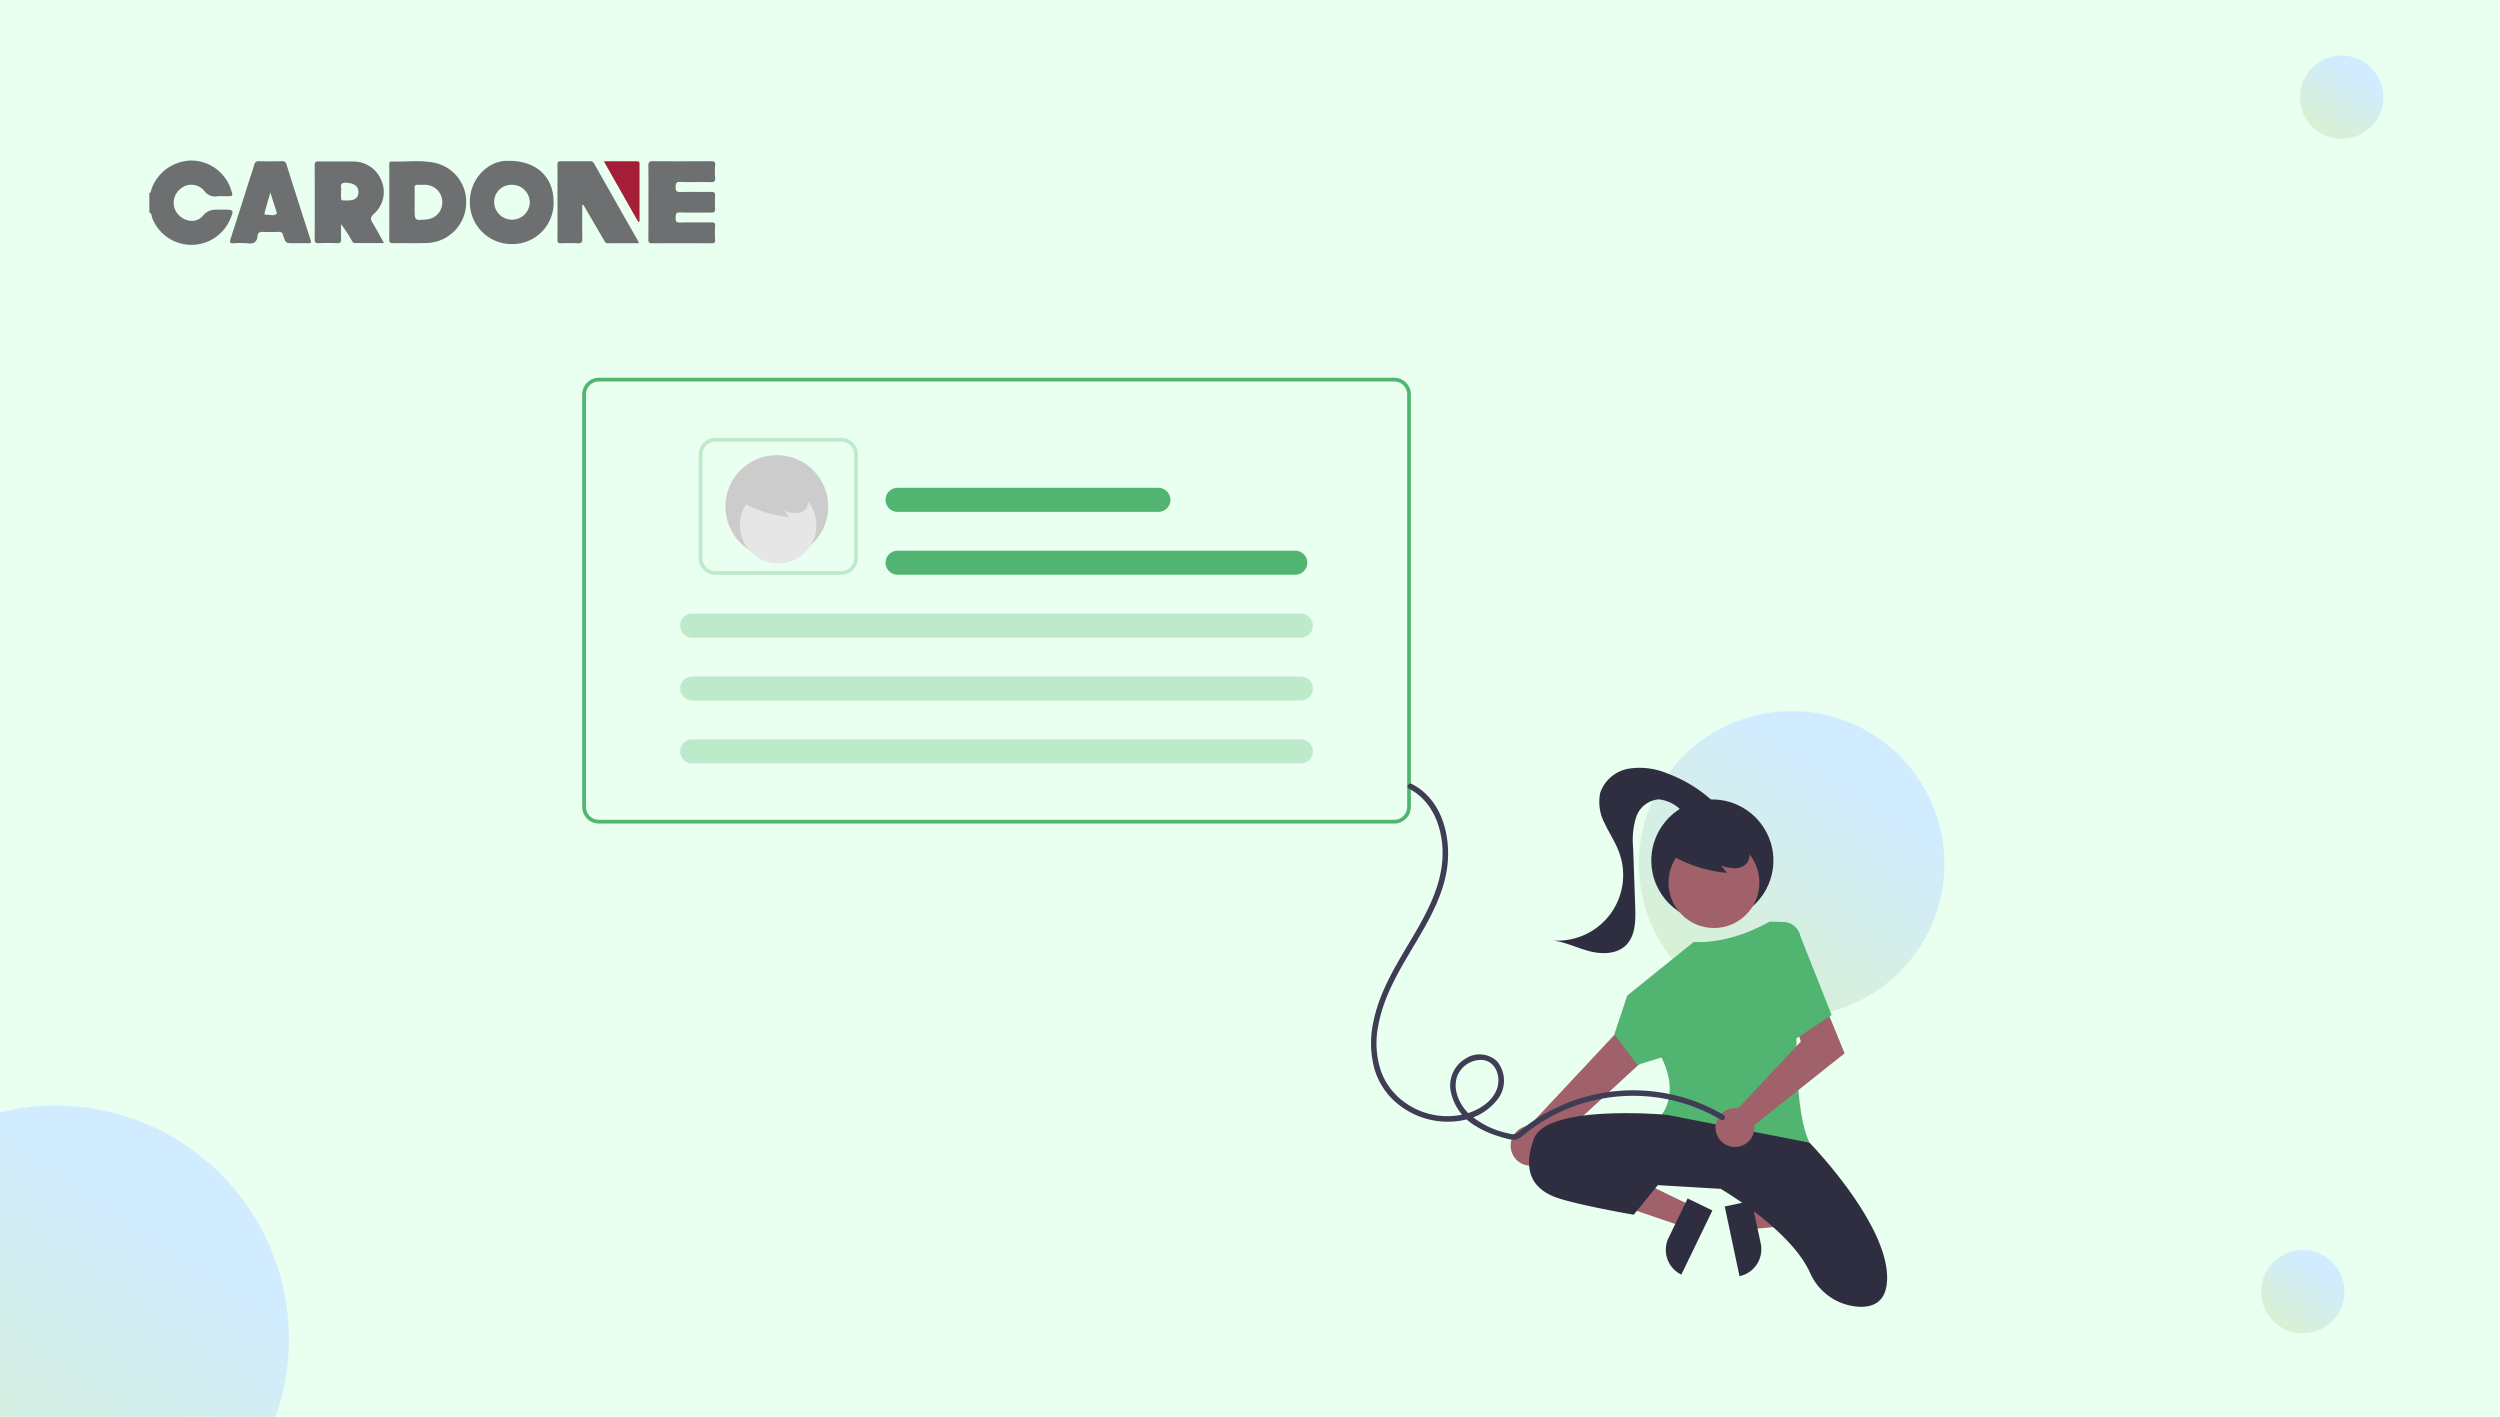 <?xml version="1.0" encoding="UTF-8"?> <svg xmlns="http://www.w3.org/2000/svg" xmlns:xlink="http://www.w3.org/1999/xlink" width="450" height="255" viewBox="0 0 450 255"><defs><linearGradient id="linear-gradient" x1="0.721" y1="0.248" x2="0.212" y2="1" gradientUnits="objectBoundingBox"><stop offset="0" stop-color="#d1ecff"></stop><stop offset="1" stop-color="#d9f1cd"></stop></linearGradient><clipPath id="clip-path"><rect id="Rectangle_32" data-name="Rectangle 32" width="450" height="255" transform="translate(221 610)" fill="#d3edf5"></rect></clipPath></defs><g id="BI_AnalyticsCardone" data-name="BI &amp; AnalyticsCardone" transform="translate(-687 -5781)"><g id="Group_5057" data-name="Group 5057" transform="translate(-195 5558)"><rect id="Rectangle_31" data-name="Rectangle 31" width="450" height="255" transform="translate(882 223)" fill="#e9ffef"></rect><circle id="Ellipse_15" data-name="Ellipse 15" cx="7.5" cy="7.5" r="7.5" transform="translate(1296 233)" fill="url(#linear-gradient)"></circle><g id="Mask_Group_6" data-name="Mask Group 6" transform="translate(661 -387)" clip-path="url(#clip-path)"><circle id="Ellipse_16" data-name="Ellipse 16" cx="42" cy="42" r="42" transform="translate(189 809)" fill="url(#linear-gradient)"></circle></g><circle id="Ellipse_18" data-name="Ellipse 18" cx="27.5" cy="27.5" r="27.5" transform="translate(1177 351)" fill="url(#linear-gradient)"></circle><circle id="Ellipse_19" data-name="Ellipse 19" cx="7.5" cy="7.5" r="7.5" transform="translate(1289 448)" fill="url(#linear-gradient)"></circle></g><g id="undraw_professional_card_otb4" transform="translate(791.806 5849)"><circle id="Ellipse_890" data-name="Ellipse 890" cx="10.987" cy="10.987" r="10.987" transform="translate(192.43 75.907)" fill="#2f2e41"></circle><path id="Path_18471" data-name="Path 18471" d="M629.373,441.718l.846,3.993,15.8-1.363-1.249-5.893Z" transform="translate(-419.839 -292.482)" fill="#a0616a"></path><path id="Path_18472" data-name="Path 18472" d="M0,0H12.828V4.956H4.956A4.956,4.956,0,0,1,0,0H0Z" transform="translate(208.305 161.713) rotate(-101.965)" fill="#2f2e41"></path><path id="Path_18473" data-name="Path 18473" d="M565.982,433.871l-1.779,3.673-15.016-5.112,2.625-5.422Z" transform="translate(-366.349 -284.848)" fill="#a0616a"></path><path id="Path_18474" data-name="Path 18474" d="M4.956,0h7.872V4.956H0A4.956,4.956,0,0,1,4.956,0Z" transform="translate(193.375 159.273) rotate(-64.164)" fill="#2f2e41"></path><path id="Path_18475" data-name="Path 18475" d="M719.88,562.409a3.577,3.577,0,0,0,4.231-3.489l24.761-22.829-6.149-4.763L720.3,555.28a3.6,3.6,0,0,0-.425,7.129Z" transform="translate(-549.831 -420.642)" fill="#a0616a"></path><circle id="Ellipse_891" data-name="Ellipse 891" cx="8.177" cy="8.177" r="8.177" transform="translate(195.526 82.688)" fill="#a0616a"></circle><path id="Path_18476" data-name="Path 18476" d="M773.039,513.169l2.33-6.991,11.985-9.655s5.993.666,13.65-3.662l2.5.071a3.146,3.146,0,0,1,3.048,3.385c-.629,8.152-1.846,29.146,1.611,36.328,0,0-18.311,4.661-26.634-4.994,0,0,3.329-3.662,0-10.321l-4.328,1.332Z" transform="translate(-587.267 -394.981)" fill="#51b571"></path><path id="Path_18477" data-name="Path 18477" d="M751.767,596.761s-21.64-2-23.971,4.328.333,9.322,4.328,10.654,13.65,3,13.65,3l4.328-5.327,11.319.666s12.613,7.315,16.1,15.139a10.241,10.241,0,0,0,8.582,6.072c2.8.195,5.281-.861,5.281-5.231,0-9.988-13.983-24.3-13.983-24.3Z" transform="translate(-556.507 -464.091)" fill="#2f2e41"></path><path id="Path_18478" data-name="Path 18478" d="M752.039,626.231s5.66-1.665,14.649,2.663" transform="translate(-573.258 -483.739)" fill="#2f2e41"></path><path id="Path_18479" data-name="Path 18479" d="M802.4,446.8a24.317,24.317,0,0,0,10.52,3.466l-1.109-1.329a8.15,8.15,0,0,0,2.517.5,2.757,2.757,0,0,0,2.247-1.052,2.564,2.564,0,0,0,.172-2.369,4.856,4.856,0,0,0-1.528-1.91,9.1,9.1,0,0,0-8.466-1.513,5.437,5.437,0,0,0-2.529,1.622,3.075,3.075,0,0,0-.62,2.85" transform="translate(-606.85 -361.148)" fill="#2f2e41"></path><path id="Path_18480" data-name="Path 18480" d="M769.666,416.6a25.13,25.13,0,0,0-9.143-5.912,12.864,12.864,0,0,0-6.927-.86,6.6,6.6,0,0,0-5.141,4.331,8.173,8.173,0,0,0,.835,5.595c.818,1.745,1.91,3.363,2.572,5.174a11.808,11.808,0,0,1-11.882,15.835c2.27.3,4.363,1.371,6.582,1.939s4.838.529,6.487-1.06c1.745-1.682,1.78-4.417,1.7-6.839q-.188-5.4-.376-10.8a13.722,13.722,0,0,1,.544-5.445,4.676,4.676,0,0,1,4.073-3.2,6.683,6.683,0,0,1,3.742,1.687,7.644,7.644,0,0,0,3.686,1.843c1.387.124,2.971-.9,2.867-2.291" transform="translate(-565.215 -339.473)" fill="#2f2e41"></path><path id="Path_18481" data-name="Path 18481" d="M361.193,279.1H218.035a3,3,0,0,1-3-3V201.857a3,3,0,0,1,3-3H361.193a3,3,0,0,1,3,3V276.1A3,3,0,0,1,361.193,279.1ZM218.035,199.527a2.333,2.333,0,0,0-2.33,2.33V276.1a2.333,2.333,0,0,0,2.33,2.331H361.193a2.333,2.333,0,0,0,2.33-2.331V201.857a2.333,2.333,0,0,0-2.33-2.33Z" transform="translate(-215.039 -198.861)" fill="#51b571"></path><path id="Path_18482" data-name="Path 18482" d="M303.674,256H281.035a3,3,0,0,1-3-3V234.357a3,3,0,0,1,3-3h22.639a3,3,0,0,1,3,3V253A3,3,0,0,1,303.674,256Zm-22.639-23.971a2.333,2.333,0,0,0-2.33,2.33V253a2.333,2.333,0,0,0,2.33,2.33h22.639A2.333,2.333,0,0,0,306,253V234.357a2.333,2.333,0,0,0-2.33-2.33Z" transform="translate(-257.065 -220.541)" fill="#beeacb"></path><path id="Path_18483" data-name="Path 18483" d="M270.2,326.361a2.164,2.164,0,0,0,0,4.328H379.735a2.164,2.164,0,0,0,0-4.328Z" transform="translate(-250.394 -283.913)" fill="#51b571" opacity="0.288"></path><path id="Path_18484" data-name="Path 18484" d="M381.2,258.361a2.164,2.164,0,0,0,0,4.328h46.942a2.164,2.164,0,0,0,0-4.328Z" transform="translate(-324.439 -238.552)" fill="#51b571"></path><path id="Path_18485" data-name="Path 18485" d="M381.2,292.361a2.164,2.164,0,0,0,0,4.328h71.579a2.164,2.164,0,1,0,0-4.328Z" transform="translate(-324.439 -261.233)" fill="#51b571"></path><path id="Path_18486" data-name="Path 18486" d="M270.2,360.361a2.164,2.164,0,0,0,0,4.328H379.735a2.164,2.164,0,1,0,0-4.328Z" transform="translate(-250.394 -306.594)" fill="#51b571" opacity="0.288"></path><path id="Path_18487" data-name="Path 18487" d="M270.2,394.361a2.164,2.164,0,0,0,0,4.328H379.735a2.164,2.164,0,1,0,0-4.328Z" transform="translate(-250.394 -329.274)" fill="#51b571" opacity="0.288"></path><circle id="Ellipse_892" data-name="Ellipse 892" cx="9.257" cy="9.257" r="9.257" transform="translate(25.766 13.925)" fill="#ccc"></circle><circle id="Ellipse_893" data-name="Ellipse 893" cx="6.89" cy="6.89" r="6.89" transform="translate(28.373 19.639)" fill="#e6e6e6"></circle><path id="Path_18488" data-name="Path 18488" d="M300.314,257.486a20.488,20.488,0,0,0,8.864,2.921l-.934-1.119a6.866,6.866,0,0,0,2.121.421,2.323,2.323,0,0,0,1.893-.886,2.161,2.161,0,0,0,.145-2,4.092,4.092,0,0,0-1.287-1.61,7.664,7.664,0,0,0-7.133-1.275,4.581,4.581,0,0,0-2.131,1.367,2.591,2.591,0,0,0-.522,2.4" transform="translate(-271.924 -235.352)" fill="#ccc"></path><path id="Path_18489" data-name="Path 18489" d="M831.267,557.031a3.516,3.516,0,0,1,.55.047l11.3-12.034-1.153-3.842,5.571-2.5L851,547.157l-16.264,12.937a3.494,3.494,0,1,1-3.466-3.064Z" transform="translate(-623.777 -425.563)" fill="#a0616a"></path><path id="Path_18490" data-name="Path 18490" d="M860.539,493.818h0a3.147,3.147,0,0,1,4.2,1.717l5.784,14.6-8.989,5.993Z" transform="translate(-645.636 -395.438)" fill="#51b571"></path><path id="Path_18491" data-name="Path 18491" d="M705.008,477.935a32.094,32.094,0,0,0-36.2,2.449,6.312,6.312,0,0,1-1.231.932,2.02,2.02,0,0,1-1.265-.07,15.245,15.245,0,0,1-7.3-3.641c-1.665-1.7-2.829-4.3-1.99-6.67a4.616,4.616,0,0,1,4.531-2.914c2.307.206,3.25,2.768,2.747,4.774-.6,2.372-2.9,3.958-5.094,4.72a13.05,13.05,0,0,1-12.06-2.186,11.724,11.724,0,0,1-3.855-5.317,15.935,15.935,0,0,1-.5-8.084c.994-5.618,4.04-10.438,6.9-15.265,2.661-4.494,5.319-9.307,5.652-14.629.265-4.234-.845-8.911-4-11.923a10.546,10.546,0,0,0-2.513-1.776c-.572-.29-1.078.572-.5.862,4.084,2.068,5.9,6.653,6.047,11.025.182,5.452-2.313,10.408-4.991,15-2.943,5.045-6.233,10-7.43,15.813a17.827,17.827,0,0,0,.106,8.385,12.751,12.751,0,0,0,3.713,6.05,14.239,14.239,0,0,0,12.544,3.344,10.117,10.117,0,0,0,6.093-3.874,5.463,5.463,0,0,0-.246-6.7,4.6,4.6,0,0,0-5.75-.4,5.617,5.617,0,0,0-2.565,5.843,9.39,9.39,0,0,0,4.436,6.2,17.66,17.66,0,0,0,3.973,1.81,20.336,20.336,0,0,0,2.121.594,2.7,2.7,0,0,0,1.446,0,4.18,4.18,0,0,0,1.219-.818q.893-.735,1.845-1.393a31.83,31.83,0,0,1,3.844-2.288A31.047,31.047,0,0,1,704.5,478.8a.5.5,0,0,0,.5-.862Z" transform="translate(-499.526 -345.227)" fill="#3f3d56"></path></g><g id="Group_5077" data-name="Group 5077" transform="translate(-2065.391 4741.497)"><g id="Group_5076" data-name="Group 5076" transform="translate(2779.269 1068.401)"><path id="Path_18492" data-name="Path 18492" d="M2779.269,1074.256c.363-.134.307-.492.406-.763a7.729,7.729,0,0,1,7.34-5.09,7.564,7.564,0,0,1,7.006,5.38c.319,1.016.311,1.029-.7,1.033-.582,0-1.164-.03-1.743.007a2.381,2.381,0,0,1-2.455-1.014,3.015,3.015,0,0,0-4.414-.176,3.183,3.183,0,0,0-.275,4.448c1.205,1.363,3.327,1.647,4.457.277.953-1.155,2-1.151,3.211-1.116.184.005.367,0,.551,0,1.838,0,1.874.057,1.135,1.8a7.575,7.575,0,0,1-14-.3c-.134-.343-.051-.822-.51-1.008Z" transform="translate(-2779.269 -1068.401)" fill="#6d6f71"></path><path id="Path_18493" data-name="Path 18493" d="M2953.771,1083.974c-1.837,0-3.537,0-5.236,0-.389,0-.489-.317-.64-.573a22.305,22.305,0,0,0-1.862-2.823c0,.882-.034,1.767.012,2.646.032.612-.185.789-.783.765-1.1-.044-2.2-.036-3.3,0-.53.016-.674-.177-.672-.686q.024-6.683,0-13.367c0-.541.2-.664.7-.659,2.08.022,4.16-.011,6.239.016a5.389,5.389,0,0,1,5.071,3.418,5.231,5.231,0,0,1-1.367,6.014c-.656.588-.621.986-.205,1.648C2952.432,1081.5,2953.047,1082.688,2953.771,1083.974Zm-7.739-9.359c.028,1.89-.221,1.673,1.091,1.689,1.4.018,2.054-.485,2.038-1.508-.017-1.091-.765-1.582-2.163-1.681C2945.515,1073.011,2946.2,1074.071,2946.033,1074.616Z" transform="translate(-2911.523 -1069.116)" fill="#6d6f71"></path><path id="Path_18494" data-name="Path 18494" d="M3014.366,1076.446q0-3.292,0-6.585c0-.347-.111-.777.493-.754,2.469.092,4.961-.268,7.407.189a7.172,7.172,0,0,1,5.935,7.4,7.3,7.3,0,0,1-6.943,7.081c-2.075.076-4.155,0-6.232.041-.634.012-.673-.293-.669-.782C3014.375,1080.836,3014.366,1078.641,3014.366,1076.446Zm4.564.025v1.188c0,2.075,0,2.075,2.048,1.887a3.08,3.08,0,0,0,2.923-3.326,3.115,3.115,0,0,0-3.158-2.915c-.4-.007-.8.024-1.19-.007-.473-.037-.651.13-.632.616C3018.954,1074.764,3018.931,1075.618,3018.93,1076.471Z" transform="translate(-2971.171 -1068.937)" fill="#6d6f71"></path><path id="Path_18495" data-name="Path 18495" d="M3268.255,1076.368c0-2.167.019-4.335-.012-6.5-.009-.6.1-.858.789-.852,3.487.034,6.975.026,10.462,0,.573,0,.832.1.767.75a11.9,11.9,0,0,0,0,2.195c.055.632-.111.841-.778.824-1.834-.046-3.672.025-5.506-.034-.767-.025-.812.31-.827.918-.015.655.129.916.854.9,1.834-.053,3.671,0,5.506-.027.543-.008.776.135.744.714a21.419,21.419,0,0,0,0,2.288c.029.559-.167.738-.729.73-1.865-.029-3.733.031-5.6-.03-.838-.028-.735.441-.769.973-.04.618.134.855.8.839,1.865-.044,3.732,0,5.6-.026.559-.009.748.127.7.714a19.769,19.769,0,0,0,0,2.471c.023.458-.142.577-.569.576-3.61-.011-7.22-.017-10.83,0-.594,0-.616-.3-.613-.74C3268.262,1080.824,3268.255,1078.6,3268.255,1076.368Z" transform="translate(-3178.415 -1068.901)" fill="#6d6f71"></path><path id="Path_18496" data-name="Path 18496" d="M3108.41,1076.125a7.391,7.391,0,0,1-7.334,7.545,7.5,7.5,0,0,1-7.739-7.576c-.031-4.107,3.171-7.216,6.316-7.381C3105.065,1068.43,3108.4,1071.388,3108.41,1076.125Zm-10.7-.132a3.211,3.211,0,0,0,6.415.279,3.2,3.2,0,0,0-3.233-3.262A3.087,3.087,0,0,0,3097.711,1075.993Z" transform="translate(-3035.64 -1068.641)" fill="#6d6f71"></path><path id="Path_18497" data-name="Path 18497" d="M3183.639,1076.963c0,2-.027,4.006.015,6.008.014.665-.142.922-.854.878-1.006-.063-2.018-.03-3.027-.01-.426.008-.595-.128-.594-.575q.018-6.821,0-13.642c0-.475.228-.548.622-.545q2.615.016,5.23,0a.742.742,0,0,1,.74.407q4.01,7.087,8.035,14.165c.01.018-.015.057-.051.182-1.823,0-3.675-.008-5.528.006-.444,0-.542-.326-.706-.607q-1.841-3.156-3.679-6.313Z" transform="translate(-3105.713 -1068.952)" fill="#6d6f71"></path><path id="Path_18498" data-name="Path 18498" d="M2870.6,1083.794h-.734c-1.507,0-1.53.007-1.988-1.474a.676.676,0,0,0-.783-.56c-.948.021-1.9.038-2.843-.005-.6-.028-.924.16-.98.775-.1,1.049-.656,1.416-1.712,1.285a15.14,15.14,0,0,0-2.566-.011c-.634.03-.785-.122-.575-.765,1.181-3.621,2.32-7.255,3.475-10.884.258-.813.555-1.615.773-2.438.13-.491.338-.7.877-.687,1.375.037,2.752.031,4.128,0a.721.721,0,0,1,.829.616q2.126,6.756,4.309,13.494c.161.5.129.711-.469.663C2871.761,1083.758,2871.177,1083.794,2870.6,1083.794Zm-5.008-9.139c-.375,1.3-.692,2.37-.99,3.448-.071.256-.151.625.29.578.624-.066,1.307.309,1.865-.223.036-.034-.018-.174-.046-.26C2866.364,1077.1,2866.017,1076.011,2865.588,1074.655Z" transform="translate(-2843.803 -1068.913)" fill="#6d6f71"></path><path id="Path_18499" data-name="Path 18499" d="M3230.779,1079.99,3224.6,1069.1c2.123,0,4.06,0,6,0,.311,0,.427.123.426.432q-.008,5.2,0,10.4Z" transform="translate(-3142.787 -1068.967)" fill="#a51e37"></path></g></g></g></svg> 